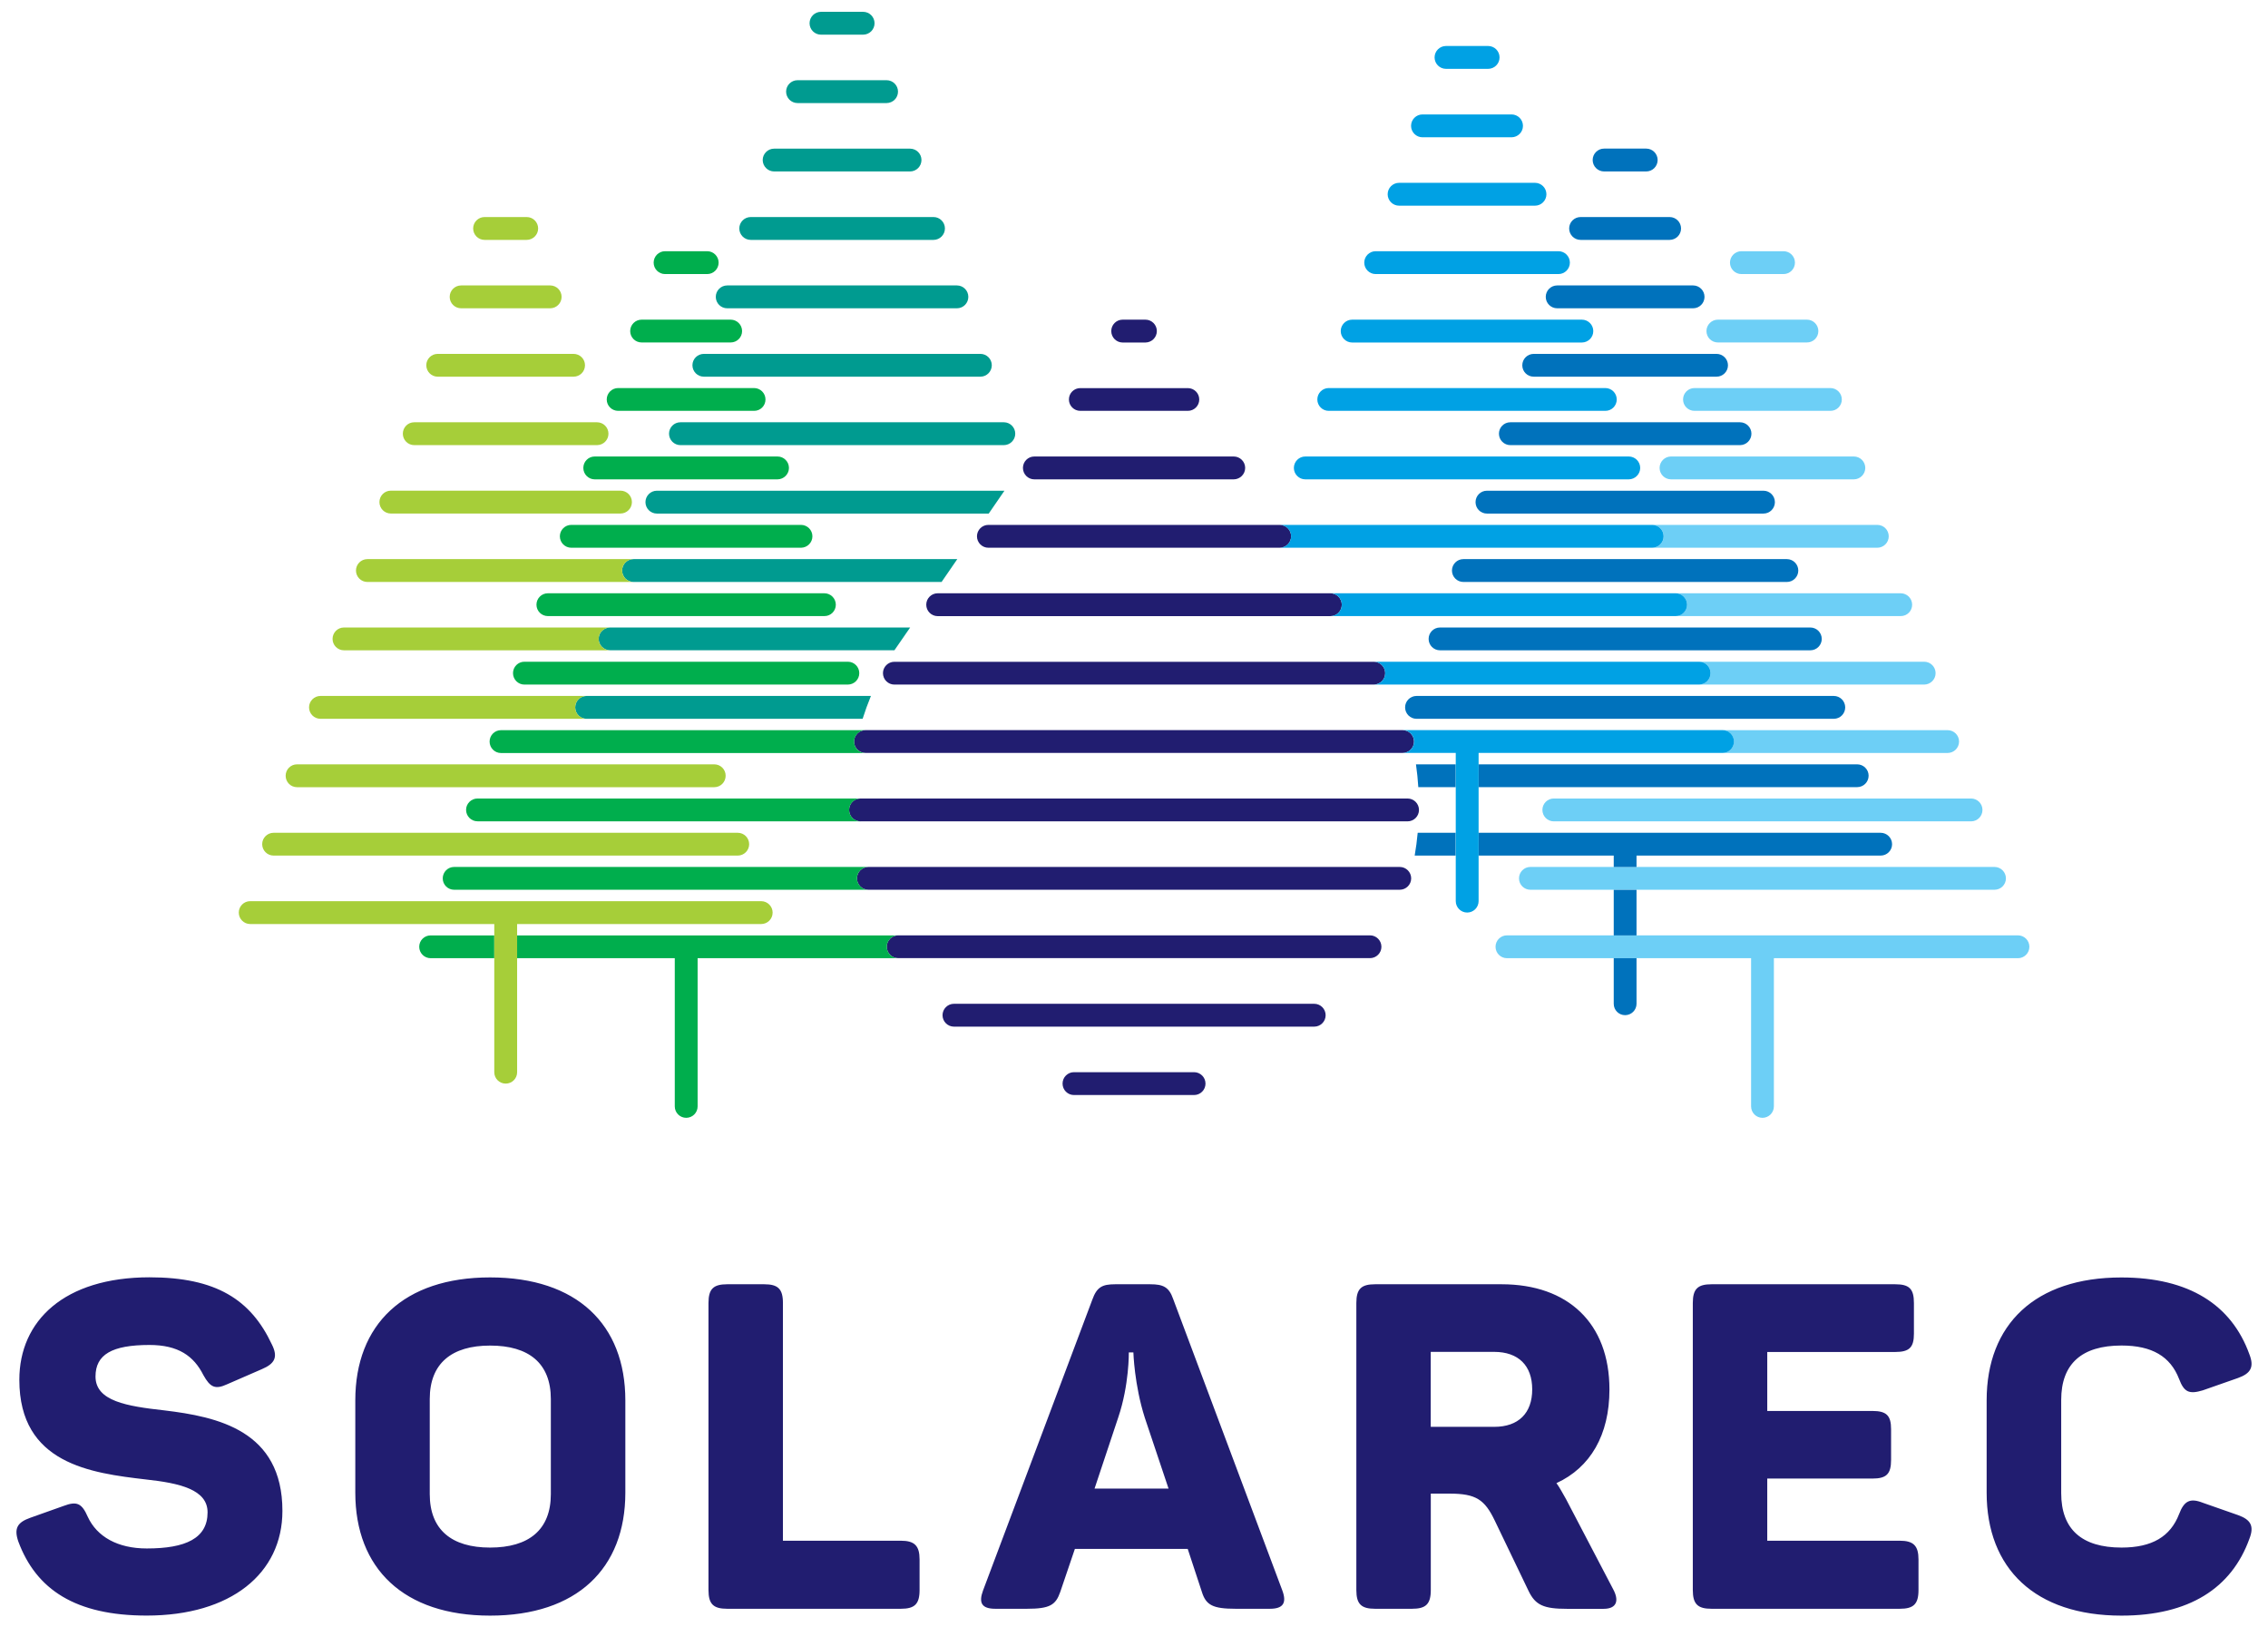 <svg xmlns="http://www.w3.org/2000/svg" xmlns:xlink="http://www.w3.org/1999/xlink" id="Layer_1" x="0px" y="0px" viewBox="0 0 407 291.97" style="enable-background:new 0 0 407 291.97;" xml:space="preserve">
<style type="text/css">
	.st0{fill:#211D70;}
	.st1{fill:#6DCFF6;}
	.st2{fill:#0072BC;}
	.st3{fill:#00A1E4;}
	.st4{fill:#00AE4D;}
	.st5{fill:#009B90;}
	.st6{fill:#A6CE39;}
</style>
<g>
	<path class="st0" d="M3.47,247.55c0,15.09,12.87,16.73,22.71,17.88c6.07,0.66,11.07,1.8,11.07,5.9c0,4.67-3.94,6.48-10.91,6.48   c-5.25,0-8.94-2.13-10.58-5.66c-1.07-2.46-1.97-2.87-4.35-1.97l-5.99,2.13c-2.3,0.82-2.95,1.89-2.13,4.26   c3.2,8.61,10.25,13.28,23.04,13.28c15.09,0,24.35-7.54,24.35-18.78c0-14.43-11.64-16.89-21.24-18.04   c-6.64-0.74-12.3-1.64-12.3-6.07c0-3.94,2.95-5.66,9.68-5.66c5.17,0,7.95,1.97,9.68,5.41c1.23,2.21,2.13,2.62,4.26,1.64l6.23-2.71   c2.3-0.98,2.95-2.13,1.8-4.43c-3.77-8.04-10-12.05-21.98-12.05C11.51,229.18,3.47,236.97,3.47,247.55L3.47,247.55z M63.76,251.24   v16.56c0,13.61,8.69,22.06,24.19,22.06c15.58,0,24.27-8.45,24.27-22.06v-16.56c0-13.61-8.69-22.06-24.27-22.06   C72.45,229.18,63.76,237.63,63.76,251.24L63.76,251.24z M98.85,251v17.06c0,6.4-3.94,9.59-10.91,9.59c-6.89,0-10.82-3.2-10.82-9.59   V251c0-6.4,3.94-9.59,10.82-9.59C94.92,241.4,98.85,244.6,98.85,251L98.85,251z M137.14,230.41h-6.64c-2.46,0-3.36,0.82-3.36,3.36   v51.5c0,2.54,0.9,3.36,3.36,3.36h31.16c2.46,0,3.36-0.82,3.36-3.36v-5.49c0-2.46-0.9-3.36-3.36-3.36H140.5v-42.64   C140.5,231.23,139.6,230.41,137.14,230.41L137.14,230.41z M230.12,285.35l-19.6-52.32c-0.74-2.13-1.8-2.62-4.1-2.62h-6.31   c-2.3,0-3.28,0.49-4.1,2.79l-19.6,52.15c-0.82,2.21-0.25,3.28,2.21,3.28h5.66c4.1,0,5.17-0.66,5.99-3.03l2.62-7.71h20.25l2.54,7.71   c0.74,2.38,1.97,3.03,6.07,3.03h6.15C230.28,288.63,230.94,287.57,230.12,285.35L230.12,285.35z M205.44,254.36l4.26,12.71h-13.28   l4.26-12.79c1.97-5.82,1.89-11.64,1.89-11.64h0.82C203.39,242.63,203.55,248.45,205.44,254.36L205.44,254.36z M269.47,230.41   h-22.71c-2.46,0-3.36,0.82-3.36,3.36v51.5c0,2.54,0.9,3.36,3.36,3.36h6.64c2.46,0,3.36-0.82,3.36-3.36v-17.3h3.36   c4.76,0,6.31,1.07,8.12,4.84l6.07,12.63c1.23,2.54,2.71,3.2,6.89,3.2h6.56c2.46,0,2.79-1.56,1.72-3.53l-8.45-16.15   c-0.57-0.98-1.07-1.97-1.72-2.87c6.07-2.79,9.51-8.61,9.51-16.81C288.82,237.38,281.36,230.41,269.47,230.41L269.47,230.41z    M274.96,249.27c0,4.26-2.46,6.72-6.81,6.72h-11.4v-13.45h11.4C272.5,242.55,274.96,245.01,274.96,249.27L274.96,249.27z    M340.1,230.41h-32.96c-2.46,0-3.36,0.82-3.36,3.36v51.5c0,2.54,0.9,3.36,3.36,3.36h33.78c2.46,0,3.36-0.82,3.36-3.36v-5.49   c0-2.46-0.9-3.36-3.36-3.36h-23.78v-11.15H336c2.54,0,3.36-0.82,3.36-3.36v-5.49c0-2.46-0.82-3.28-3.36-3.28h-18.86v-10.58h22.96   c2.54,0,3.36-0.82,3.36-3.28v-5.49C343.46,231.23,342.64,230.41,340.1,230.41L340.1,230.41z M356.51,251.24v16.56   c0,13.61,8.69,22.06,24.19,22.06c12.14,0,19.76-4.92,22.96-13.78c0.9-2.3,0.25-3.44-2.05-4.26l-6.31-2.21   c-2.3-0.9-3.36-0.33-4.26,2.05c-1.56,4.02-4.84,5.99-10.33,5.99c-7.13,0-10.82-3.28-10.82-9.76v-16.73c0-6.48,3.69-9.76,10.82-9.76   c5.49,0,8.77,1.97,10.33,5.99c0.9,2.38,1.8,2.79,4.26,2.05l6.31-2.21c2.3-0.82,2.95-1.97,2.05-4.26   c-3.2-8.86-10.82-13.78-22.96-13.78C365.2,229.18,356.51,237.63,356.51,251.24L356.51,251.24z"></path>
	<path class="st0" d="M254.64,145.31c0-1.13-0.92-2.05-2.05-2.05l0,0h-98.18l0,0c-1.13,0-2.04,0.92-2.04,2.05s0.92,2.05,2.04,2.05   l0,0h98.17l0,0C253.73,147.36,254.64,146.44,254.64,145.31L254.64,145.31z M253.75,133.04c0-1.13-0.92-2.05-2.05-2.05h-96.39   c-1.13,0-2.05,0.92-2.05,2.05s0.92,2.04,2.05,2.04h96.39C252.84,135.09,253.75,134.17,253.75,133.04L253.75,133.04z M248.58,120.77   c0-1.13-0.92-2.04-2.04-2.04l0,0H160.5l0,0c-1.13,0-2.05,0.92-2.05,2.04c0,1.13,0.92,2.05,2.05,2.05l0,0h86.03l0,0   C247.66,122.81,248.58,121.9,248.58,120.77L248.58,120.77z M240.79,108.49c0-1.13-0.92-2.05-2.05-2.05h-70.47   c-1.13,0-2.05,0.92-2.05,2.05c0,1.13,0.92,2.05,2.05,2.05l0,0h70.47l0,0C239.88,110.54,240.79,109.62,240.79,108.49L240.79,108.49z    M231.7,96.22c0-1.13-0.92-2.05-2.04-2.05l0,0h-52.29l0,0c-1.13,0-2.05,0.92-2.05,2.05c0,1.13,0.92,2.05,2.05,2.05l0,0h52.28l0,0   C230.78,98.26,231.7,97.35,231.7,96.22L231.7,96.22z M223.45,83.95c0-1.13-0.92-2.05-2.05-2.05l0,0h-35.79l0,0   c-1.13,0-2.04,0.92-2.04,2.05c0,1.13,0.92,2.05,2.04,2.05l0,0h35.79l0,0C222.53,85.99,223.45,85.07,223.45,83.95L223.45,83.95z    M215.21,71.67c0-1.13-0.92-2.04-2.05-2.04l0,0h-19.3l0,0c-1.13,0-2.04,0.91-2.04,2.04s0.92,2.04,2.04,2.04l0,0h19.29l0,0   C214.29,73.72,215.21,72.8,215.21,71.67L215.21,71.67z M207.6,59.4c0-1.13-0.92-2.05-2.05-2.05h-4.09c-1.13,0-2.04,0.92-2.04,2.05   c0,1.13,0.92,2.05,2.04,2.05h4.09C206.68,61.44,207.6,60.53,207.6,59.4L207.6,59.4z M153.78,157.59c0,1.13,0.92,2.04,2.05,2.04l0,0   h95.36l0,0c1.13,0,2.05-0.92,2.05-2.04c0-1.13-0.92-2.05-2.05-2.05l0,0h-95.36l0,0C154.7,155.54,153.78,156.46,153.78,157.59   L153.78,157.59z M159.13,169.86c0,1.13,0.92,2.04,2.04,2.04l0,0h84.68l0,0c1.13,0,2.05-0.92,2.05-2.04c0-1.13-0.92-2.05-2.05-2.05   l0,0h-84.68l0,0C160.04,167.82,159.13,168.73,159.13,169.86L159.13,169.86z M169.14,182.14c0,1.13,0.92,2.05,2.05,2.05l0,0h64.65   l0,0c1.13,0,2.05-0.92,2.05-2.05s-0.92-2.05-2.05-2.05h-64.65C170.06,180.09,169.14,181.01,169.14,182.14L169.14,182.14z    M190.68,194.41c0,1.13,0.92,2.05,2.04,2.05l0,0h21.56l0,0c1.13,0,2.05-0.92,2.05-2.05s-0.92-2.05-2.05-2.05l0,0h-21.57l0,0   C191.6,192.36,190.68,193.28,190.68,194.41L190.68,194.41z"></path>
	<path class="st1" d="M364.18,169.86c0-1.13-0.92-2.05-2.05-2.05h-91.7c-1.13,0-2.05,0.92-2.05,2.05s0.92,2.05,2.05,2.05h43.81   v26.59c0,1.13,0.92,2.05,2.04,2.05c1.13,0,2.05-0.92,2.05-2.05v-26.59h43.81C363.26,171.91,364.18,170.99,364.18,169.86   L364.18,169.86z M359.97,157.59c0-1.13-0.92-2.05-2.05-2.05h-83.29c-1.13,0-2.04,0.92-2.04,2.05s0.91,2.04,2.04,2.04h83.29   C359.05,159.63,359.97,158.72,359.97,157.59L359.97,157.59z M355.76,145.31c0-1.13-0.92-2.05-2.05-2.05h-74.88   c-1.13,0-2.04,0.92-2.04,2.05s0.91,2.05,2.04,2.05h74.88C354.85,147.36,355.76,146.44,355.76,145.31L355.76,145.31z M351.56,133.04   c0-1.13-0.92-2.04-2.05-2.04h-40.39c1.13,0,2.04,0.92,2.04,2.04c0,1.13-0.91,2.05-2.04,2.05h40.39   C350.64,135.09,351.56,134.17,351.56,133.04L351.56,133.04z M309.12,131L309.12,131z M347.35,120.77c0-1.13-0.92-2.05-2.05-2.05   h-40.39c1.13,0,2.05,0.92,2.05,2.05s-0.92,2.05-2.05,2.05h40.39C346.43,122.81,347.35,121.9,347.35,120.77L347.35,120.77z    M304.91,118.72L304.91,118.72z M343.14,108.49c0-1.13-0.92-2.05-2.05-2.05H300.7c1.13,0,2.05,0.92,2.05,2.05   c0,1.13-0.92,2.04-2.05,2.04h40.39C342.23,110.54,343.14,109.62,343.14,108.49L343.14,108.49z M300.71,106.45L300.71,106.45z    M338.94,96.22c0-1.13-0.92-2.05-2.05-2.05H296.5c1.13,0,2.05,0.92,2.05,2.05c0,1.13-0.92,2.05-2.05,2.05h40.39   C338.02,98.26,338.94,97.35,338.94,96.22L338.94,96.22z M334.73,83.95c0-1.13-0.92-2.05-2.05-2.05h-32.81   c-1.13,0-2.05,0.92-2.05,2.05c0,1.13,0.92,2.05,2.05,2.05h32.81C333.81,85.99,334.73,85.07,334.73,83.95L334.73,83.95z    M330.52,71.67c0-1.13-0.92-2.05-2.05-2.05h-24.39c-1.13,0-2.05,0.92-2.05,2.05c0,1.13,0.92,2.04,2.05,2.04h24.39   C329.61,73.72,330.52,72.8,330.52,71.67L330.52,71.67z M326.31,59.4c0-1.13-0.92-2.05-2.05-2.05h-15.98   c-1.13,0-2.05,0.92-2.05,2.05c0,1.13,0.92,2.04,2.05,2.04h15.98C325.4,61.44,326.31,60.53,326.31,59.4L326.31,59.4z M322.11,47.12   c0-1.13-0.92-2.05-2.05-2.05h-7.56c-1.13,0-2.05,0.92-2.05,2.05c0,1.13,0.92,2.05,2.05,2.05h7.56   C321.19,49.17,322.11,48.25,322.11,47.12L322.11,47.12z"></path>
	<path class="st2" d="M305.88,53.26c0-1.13-0.92-2.05-2.05-2.05h-24.39c-1.13,0-2.05,0.92-2.05,2.05c0,1.13,0.92,2.05,2.05,2.05   h24.39C304.97,55.31,305.88,54.39,305.88,53.26L305.88,53.26z M301.67,40.99c0-1.13-0.92-2.05-2.05-2.05h-15.98   c-1.13,0-2.05,0.92-2.05,2.05s0.92,2.05,2.05,2.05h15.98C300.76,43.03,301.67,42.12,301.67,40.99L301.67,40.99z M297.47,28.71   c0-1.13-0.92-2.05-2.05-2.05h-7.56c-1.13,0-2.05,0.92-2.05,2.05c0,1.13,0.92,2.05,2.05,2.05h7.56   C296.55,30.76,297.47,29.84,297.47,28.71L297.47,28.71z M308.04,63.49h-32.81c-1.13,0-2.05,0.92-2.05,2.05   c0,1.13,0.92,2.04,2.05,2.04h32.81c1.13,0,2.05-0.92,2.05-2.04C310.09,64.41,309.17,63.49,308.04,63.49L308.04,63.49z    M312.25,75.76h-41.22c-1.13,0-2.04,0.92-2.04,2.05s0.92,2.05,2.04,2.05h41.22c1.13,0,2.05-0.92,2.05-2.05   S313.38,75.76,312.25,75.76L312.25,75.76z M316.46,88.04h-49.63c-1.13,0-2.04,0.92-2.04,2.05s0.91,2.05,2.04,2.05h49.63   c1.13,0,2.05-0.92,2.05-2.05S317.59,88.04,316.46,88.04L316.46,88.04z M320.66,100.31h-58.05c-1.13,0-2.05,0.92-2.05,2.05   c0,1.13,0.92,2.05,2.05,2.05h58.05c1.13,0,2.05-0.92,2.05-2.05C322.71,101.23,321.79,100.31,320.66,100.31L320.66,100.31z    M324.87,112.58h-66.46c-1.13,0-2.04,0.92-2.04,2.05c0,1.13,0.92,2.04,2.04,2.04h66.46c1.13,0,2.05-0.92,2.05-2.04   C326.92,113.5,326,112.58,324.87,112.58L324.87,112.58z M329.08,124.86H254.2c-1.13,0-2.05,0.92-2.05,2.05   c0,1.13,0.92,2.05,2.05,2.05h74.88c1.13,0,2.05-0.92,2.05-2.05C331.12,125.77,330.21,124.86,329.08,124.86L329.08,124.86z    M254.1,137.13c0.2,1.36,0.33,2.72,0.42,4.09h6.71v-4.09H254.1L254.1,137.13z M254.41,149.41c-0.13,1.37-0.3,2.73-0.54,4.09h7.35   v-4.09H254.41L254.41,149.41z M333.28,137.13h-67.97v4.09h67.97c1.13,0,2.05-0.92,2.05-2.05   C335.33,138.05,334.41,137.13,333.28,137.13L333.28,137.13z M337.49,149.41h-72.18v4.09h24.28v2.05h4.09v-2.05h43.81   c1.13,0,2.05-0.91,2.05-2.04S338.62,149.41,337.49,149.41L337.49,149.41z M289.59,171.91v8.18c0,1.13,0.91,2.04,2.04,2.04   s2.05-0.92,2.05-2.04v-8.18H289.59L289.59,171.91z M289.59,167.82h4.09v-8.18h-4.09V167.82L289.59,167.82z"></path>
	<path class="st3" d="M311.17,133.04c0-1.13-0.92-2.05-2.04-2.05h-57.41c1.13,0,2.04,0.92,2.04,2.04c0,1.13-0.91,2.04-2.04,2.05   h9.52v26.59c0,1.13,0.92,2.05,2.05,2.05s2.05-0.92,2.05-2.05v-26.59h43.81C310.25,135.09,311.17,134.17,311.17,133.04   L311.17,133.04z M306.96,120.77c0-1.13-0.92-2.05-2.05-2.05h-58.38l0,0c1.13,0,2.04,0.92,2.04,2.05s-0.91,2.05-2.04,2.05h58.38   C306.04,122.81,306.96,121.9,306.96,120.77L306.96,120.77z M302.75,108.49c0-1.13-0.92-2.05-2.05-2.05h-61.96   c1.13,0,2.05,0.92,2.05,2.05c0,1.13-0.91,2.04-2.04,2.04h61.96C301.84,110.54,302.75,109.62,302.75,108.49L302.75,108.49z    M298.54,96.22c0-1.13-0.92-2.05-2.05-2.05h-66.46c-0.07,0-0.13,0.01-0.19,0.02c1.04,0.1,1.85,0.96,1.85,2.03   c0,1.06-0.81,1.93-1.85,2.03c0.06,0.01,0.13,0.02,0.19,0.02h66.46C297.63,98.26,298.54,97.35,298.54,96.22L298.54,96.22z    M294.34,83.95c0-1.13-0.92-2.05-2.05-2.05h-58.05c-1.13,0-2.05,0.92-2.05,2.05c0,1.13,0.92,2.05,2.05,2.05h58.05   C293.42,85.99,294.34,85.07,294.34,83.95L294.34,83.95z M290.13,71.67c0-1.13-0.92-2.05-2.05-2.05h-49.64   c-1.13,0-2.04,0.92-2.04,2.05c0,1.13,0.92,2.04,2.04,2.04h49.64C289.21,73.72,290.13,72.8,290.13,71.67L290.13,71.67z M285.92,59.4   c0-1.13-0.92-2.05-2.05-2.05h-41.22c-1.13,0-2.05,0.92-2.05,2.05c0,1.13,0.92,2.05,2.05,2.05h41.22   C285.01,61.44,285.92,60.53,285.92,59.4L285.92,59.4z M281.72,47.12c0-1.13-0.92-2.05-2.05-2.05h-32.8c-1.13,0-2.05,0.92-2.05,2.05   c0,1.13,0.92,2.05,2.05,2.05h32.8C280.8,49.17,281.72,48.25,281.72,47.12L281.72,47.12z M277.51,34.85c0-1.13-0.92-2.05-2.05-2.05   h-24.39c-1.13,0-2.05,0.92-2.05,2.05c0,1.13,0.92,2.05,2.05,2.05h24.39C276.59,36.9,277.51,35.98,277.51,34.85L277.51,34.85z    M273.3,22.58c0-1.13-0.92-2.05-2.05-2.05h-15.98c-1.13,0-2.05,0.92-2.05,2.05c0,1.13,0.92,2.05,2.05,2.05h15.98   C272.39,24.62,273.3,23.71,273.3,22.58L273.3,22.58z M269.1,10.3c0-1.13-0.92-2.05-2.05-2.05h-7.56c-1.13,0-2.05,0.92-2.05,2.05   c0,1.13,0.92,2.05,2.05,2.05h7.56C268.18,12.35,269.1,11.43,269.1,10.3L269.1,10.3z"></path>
	<path class="st4" d="M161.17,167.82L161.17,167.82H92.79v4.09h28.3v26.59c0,1.13,0.92,2.05,2.05,2.05s2.05-0.92,2.05-2.05v-26.59   h35.99c-1.13,0-2.04-0.92-2.04-2.05C159.13,168.73,160.04,167.82,161.17,167.82L161.17,167.82z M155.83,155.54L155.83,155.54H81.49   c-1.13,0-2.04,0.92-2.04,2.05s0.91,2.04,2.04,2.04h74.34c-1.13,0-2.04-0.92-2.04-2.04C153.78,156.46,154.7,155.54,155.83,155.54   L155.83,155.54z M155.32,131H89.9c-1.13,0-2.04,0.92-2.04,2.05s0.92,2.05,2.04,2.05h65.41c-1.13,0-2.04-0.92-2.04-2.05   C153.27,131.91,154.19,131,155.32,131L155.32,131z M154.2,120.77c0-1.13-0.92-2.05-2.05-2.05H94.1c-1.13,0-2.04,0.92-2.04,2.05   s0.92,2.05,2.04,2.05h58.05C153.29,122.81,154.2,121.9,154.2,120.77L154.2,120.77z M149.99,108.49c0-1.13-0.92-2.05-2.05-2.05   H98.31c-1.13,0-2.04,0.92-2.04,2.05c0,1.13,0.92,2.04,2.04,2.04h49.63C149.08,110.54,149.99,109.62,149.99,108.49L149.99,108.49z    M145.79,96.22c0-1.13-0.92-2.05-2.05-2.05h-41.22c-1.13,0-2.05,0.92-2.05,2.05c0,1.13,0.92,2.05,2.05,2.05h41.22   C144.87,98.26,145.79,97.35,145.79,96.22L145.79,96.22z M141.58,83.95c0-1.13-0.92-2.05-2.05-2.05h-32.81   c-1.13,0-2.04,0.92-2.04,2.05c0,1.13,0.92,2.05,2.04,2.05h32.81C140.66,85.99,141.58,85.07,141.58,83.95L141.58,83.95z    M137.37,71.67c0-1.13-0.92-2.05-2.05-2.05h-24.39c-1.13,0-2.05,0.92-2.05,2.05c0,1.13,0.92,2.04,2.05,2.04h24.39   C136.46,73.72,137.37,72.8,137.37,71.67L137.37,71.67z M133.17,59.4c0-1.13-0.92-2.05-2.05-2.05h-15.98   c-1.13,0-2.05,0.92-2.05,2.05c0,1.13,0.92,2.04,2.05,2.04h15.98C132.25,61.44,133.17,60.53,133.17,59.4L133.17,59.4z M128.96,47.12   c0-1.13-0.92-2.05-2.05-2.05h-7.56c-1.13,0-2.05,0.92-2.05,2.05c0,1.13,0.92,2.05,2.05,2.05h7.56   C128.04,49.17,128.96,48.25,128.96,47.12L128.96,47.12z M152.38,145.31c0-1.13,0.92-2.05,2.04-2.05l0,0l0,0H85.69   c-1.13,0-2.05,0.92-2.05,2.04c0,1.13,0.92,2.05,2.05,2.05h68.73C153.29,147.36,152.38,146.44,152.38,145.31L152.38,145.31z    M75.23,169.86c0,1.13,0.92,2.05,2.05,2.05H88.7v-4.09H77.28C76.15,167.82,75.23,168.73,75.23,169.86L75.23,169.86z"></path>
	<path class="st5" d="M182.19,77.81c0-1.13-0.92-2.05-2.04-2.05H122.1c-1.13,0-2.04,0.92-2.04,2.05c0,1.13,0.92,2.05,2.04,2.05   h58.05C181.27,79.85,182.19,78.94,182.19,77.81L182.19,77.81z M177.98,65.53c0-1.13-0.92-2.04-2.04-2.04h-49.63   c-1.13,0-2.05,0.91-2.05,2.04s0.92,2.05,2.05,2.05h49.63C177.06,67.58,177.98,66.66,177.98,65.53L177.98,65.53z M173.77,53.26   c0-1.13-0.92-2.05-2.05-2.05H130.5c-1.13,0-2.05,0.92-2.05,2.05c0,1.13,0.92,2.05,2.05,2.05h41.22   C172.86,55.31,173.77,54.39,173.77,53.26L173.77,53.26z M169.57,40.99c0-1.13-0.92-2.05-2.04-2.05h-32.81   c-1.13,0-2.05,0.92-2.05,2.05s0.92,2.05,2.05,2.05h32.81C168.65,43.03,169.57,42.12,169.57,40.99L169.57,40.99z M165.36,28.71   c0-1.13-0.92-2.04-2.05-2.04h-24.39c-1.13,0-2.05,0.92-2.05,2.04s0.92,2.05,2.05,2.05h24.39   C164.44,30.76,165.36,29.84,165.36,28.71L165.36,28.71z M161.15,16.44c0-1.13-0.92-2.05-2.05-2.05h-15.98   c-1.13,0-2.05,0.92-2.05,2.05c0,1.13,0.92,2.05,2.05,2.05h15.98C160.24,18.48,161.15,17.57,161.15,16.44L161.15,16.44z    M156.94,4.17c0-1.13-0.92-2.05-2.05-2.05h-7.56c-1.13,0-2.05,0.92-2.05,2.05c0,1.13,0.92,2.05,2.05,2.05h7.56   C156.03,6.21,156.94,5.3,156.94,4.17L156.94,4.17z M180.25,88.04h-62.37c-1.13,0-2.05,0.92-2.05,2.05s0.92,2.05,2.05,2.05h59.55   L180.25,88.04L180.25,88.04z M171.79,100.31h-58.11c-1.13,0-2.04,0.92-2.04,2.05c0,1.13,0.92,2.05,2.04,2.05h55.29L171.79,100.31   L171.79,100.31z M163.33,112.58h-53.86c-1.13,0-2.04,0.92-2.04,2.04s0.92,2.04,2.04,2.04h51.04L163.33,112.58L163.33,112.58z    M156.29,124.86h-51.03c-1.13,0-2.04,0.92-2.04,2.05c0,1.13,0.92,2.05,2.04,2.05h49.54C155.24,127.57,155.74,126.21,156.29,124.86   L156.29,124.86z"></path>
	<path class="st6" d="M113.4,90.08c0-1.13-0.92-2.05-2.05-2.05H70.13c-1.13,0-2.04,0.92-2.04,2.05s0.92,2.05,2.04,2.05h41.22   C112.48,92.13,113.4,91.21,113.4,90.08L113.4,90.08z M109.19,77.81c0-1.13-0.92-2.05-2.05-2.05H74.33c-1.13,0-2.04,0.92-2.04,2.05   s0.92,2.05,2.04,2.05h32.81C108.28,79.85,109.19,78.94,109.19,77.81L109.19,77.81z M104.98,65.53c0-1.13-0.92-2.04-2.05-2.04H78.54   c-1.13,0-2.04,0.92-2.04,2.04c0,1.13,0.92,2.05,2.04,2.05h24.39C104.07,67.58,104.98,66.66,104.98,65.53L104.98,65.53z    M100.78,53.26c0-1.13-0.92-2.05-2.05-2.05H82.75c-1.13,0-2.05,0.92-2.05,2.05c0,1.13,0.92,2.05,2.05,2.05h15.98   C99.86,55.31,100.78,54.39,100.78,53.26L100.78,53.26z M96.57,40.99c0-1.13-0.92-2.05-2.05-2.05h-7.56c-1.13,0-2.05,0.92-2.05,2.05   s0.92,2.05,2.05,2.05h7.56C95.65,43.03,96.57,42.12,96.57,40.99L96.57,40.99z M113.68,100.31H65.93c-1.13,0-2.05,0.92-2.05,2.05   c0,1.13,0.92,2.05,2.05,2.05h47.75c-1.13,0-2.04-0.92-2.04-2.05C111.63,101.23,112.55,100.31,113.68,100.31L113.68,100.31z    M109.47,112.58H61.72c-1.13,0-2.04,0.92-2.04,2.05c0,1.13,0.92,2.04,2.04,2.04h47.75c-1.13,0-2.04-0.92-2.04-2.04   C107.43,113.5,108.34,112.58,109.47,112.58L109.47,112.58z M105.26,124.86H57.51c-1.13,0-2.05,0.92-2.05,2.05   c0,1.13,0.92,2.05,2.05,2.05h47.75c-1.13,0-2.04-0.92-2.04-2.05C103.22,125.77,104.14,124.86,105.26,124.86L105.26,124.86z    M128.18,137.13H53.3c-1.13,0-2.04,0.92-2.04,2.05s0.91,2.05,2.04,2.05h74.88c1.13,0,2.04-0.92,2.04-2.05   C130.23,138.05,129.31,137.13,128.18,137.13L128.18,137.13z M132.39,149.41H49.1c-1.13,0-2.05,0.92-2.05,2.04   c0,1.13,0.92,2.05,2.05,2.05h83.29c1.13,0,2.05-0.92,2.05-2.05C134.43,150.32,133.52,149.41,132.39,149.41L132.39,149.41z    M136.6,161.68H44.89c-1.13,0-2.04,0.92-2.04,2.05s0.92,2.05,2.04,2.05H88.7v26.59c0,1.13,0.92,2.04,2.05,2.04s2.05-0.91,2.05-2.04   v-26.59h43.81c1.13,0,2.04-0.92,2.04-2.05S137.72,161.68,136.6,161.68L136.6,161.68z"></path>
</g>
</svg>